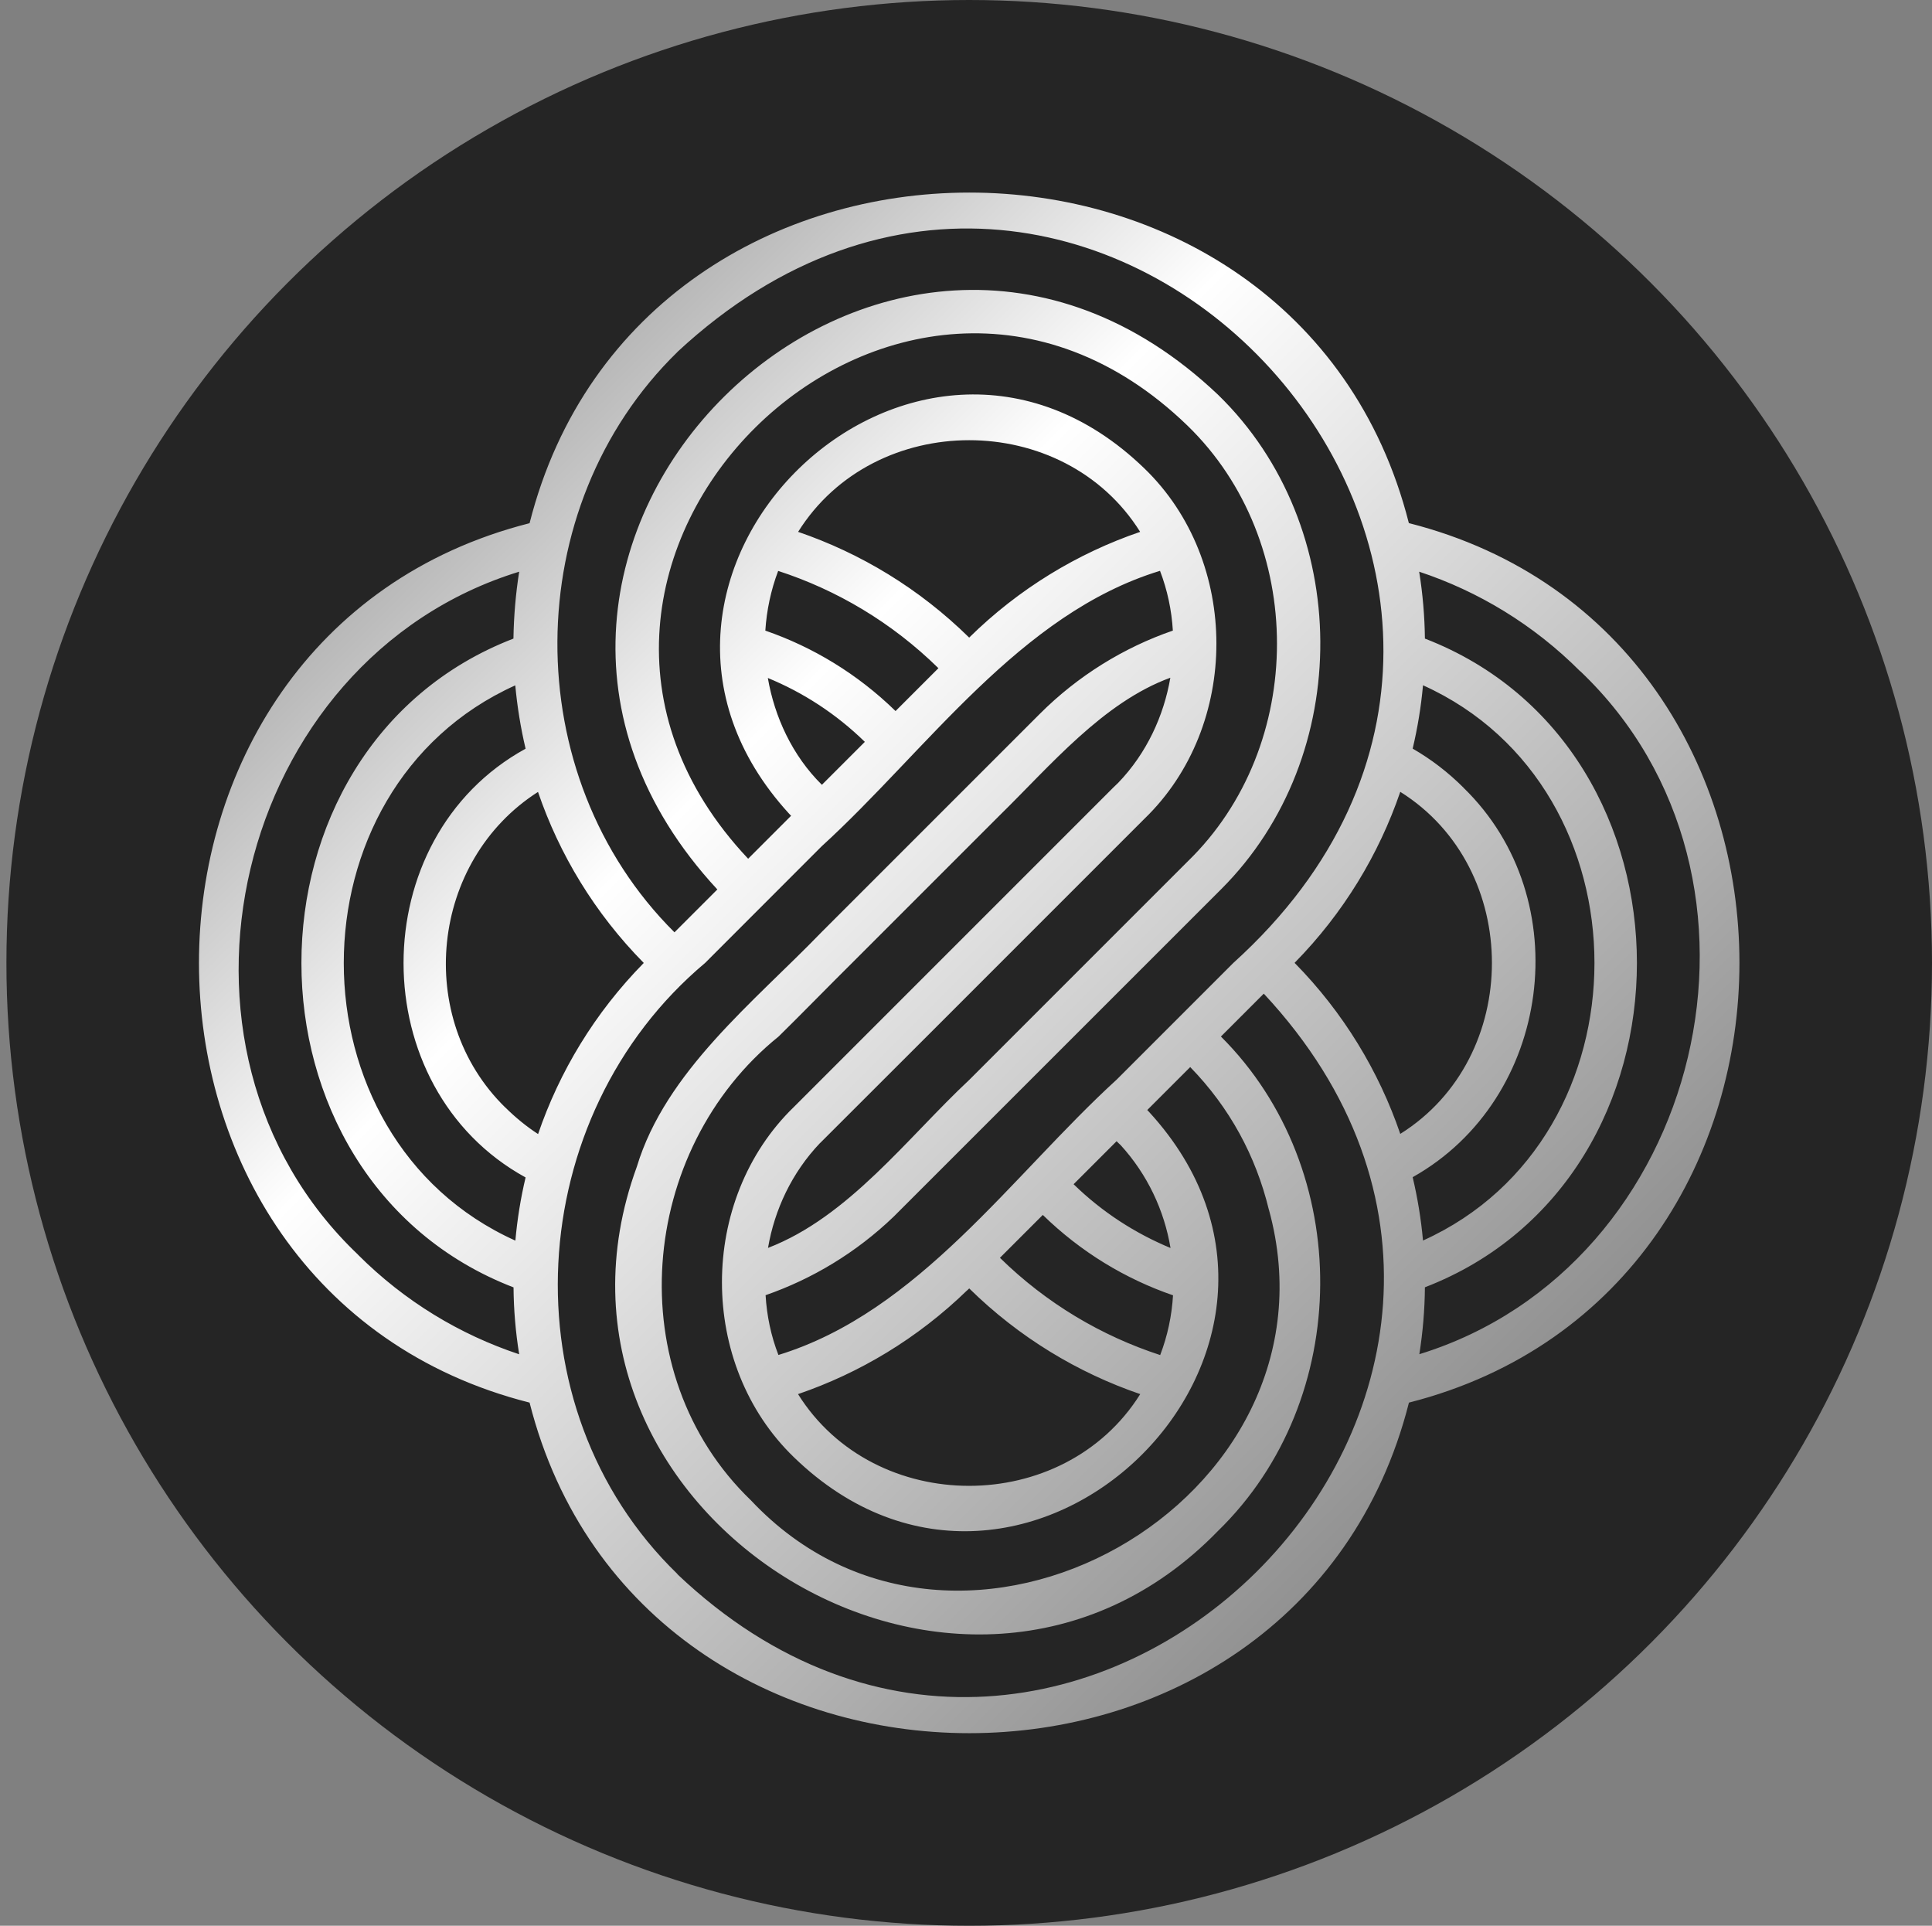 <svg width="301" height="300" viewBox="0 0 301 300" fill="none" xmlns="http://www.w3.org/2000/svg">
<rect x="0" y="0" width="301" height="300" fill="#808080" stroke="none"/>
<circle cx="151" cy="150" r="150" fill="#252525"/>
<path d="M219.509 218.503C288.179 201.052 288.152 98.901 219.496 81.49C202.098 12.807 99.891 12.861 82.507 81.504C13.824 98.914 13.838 201.133 82.507 218.503C99.918 287.186 202.126 287.145 219.509 218.503ZM246.193 104.551C280.041 136.749 265.415 197.322 221.131 210.96C221.672 207.513 221.969 204.026 221.997 200.538C266.037 183.547 266.037 116.487 221.997 99.482C221.956 96.008 221.659 92.52 221.104 89.06C230.283 92.101 238.907 97.278 246.18 104.564L246.193 104.551ZM201.693 149.997C209.344 142.211 214.832 133.073 218.158 123.354C237.191 135.263 237.204 164.731 218.158 176.64C214.845 166.934 209.331 157.756 201.693 149.997ZM197.692 188.44C210.155 233.832 149.46 268.261 117.005 233.738C96.403 213.921 99.405 179.14 121.303 161.473C124.129 158.715 129.995 152.727 132.766 149.997C139.944 142.832 148.596 134.168 155.76 127.003C163.614 119.312 171.86 109.404 182.336 105.578C181.322 111.499 178.645 117.352 174.212 121.948C173.968 122.191 173.685 122.448 173.441 122.691C162.438 133.695 150.461 145.685 139.457 156.674C134.875 161.27 128.278 167.84 123.696 172.436C108.745 186.913 108.732 212.583 123.696 227.019C159.653 261.84 212.818 210.069 179.024 173.22L178.74 172.922L185.431 166.231C191.582 172.544 195.65 180.073 197.678 188.413L197.692 188.44ZM80.291 193.266C44.645 177.221 44.658 122.826 80.277 106.767C80.588 110.079 81.115 113.378 81.886 116.635C56.526 130.545 56.54 169.516 81.886 183.426C81.115 186.669 80.588 189.968 80.291 193.28V193.266ZM78.722 172.53C64.475 158.607 67.057 134.073 83.819 123.367C87.13 133.073 92.646 142.251 100.297 150.01C92.646 157.796 87.158 166.934 83.832 176.667C82.021 175.491 80.318 174.098 78.722 172.517V172.53ZM128.049 122.259C123.426 117.703 120.668 111.648 119.627 105.618C125.115 107.876 130.252 111.188 134.74 115.568L128.049 122.259ZM119.235 98.252C119.438 95.088 120.1 91.939 121.236 88.938C130.36 91.899 138.93 96.954 146.203 104.091L139.525 110.769C133.577 104.97 126.629 100.793 119.235 98.238V98.252ZM150.988 99.319C143.202 91.668 134.064 86.181 124.345 82.855C136.254 63.822 165.722 63.809 177.632 82.855C167.926 86.167 158.734 91.695 150.988 99.333V99.319ZM178.294 72.974C142.31 38.139 89.199 89.925 122.953 126.774L123.25 127.084L116.559 133.776C73.586 88.14 139.85 22.648 184.985 66.283C203.599 84.302 203.612 116.217 184.985 134.249C173.995 145.239 162.019 157.215 151.015 168.218C141.363 177.248 132.226 189.562 119.654 194.402C120.668 188.467 123.358 182.682 127.765 178.059H127.778C139.038 166.812 151.272 154.593 162.532 143.319C167.128 138.723 173.712 132.153 178.294 127.557C193.258 113.107 193.244 87.397 178.294 72.974ZM173.955 177.775C174.171 177.991 174.36 178.181 174.59 178.383C178.794 182.993 181.389 188.589 182.363 194.415C176.888 192.144 171.738 188.846 167.264 184.48L173.955 177.789V177.775ZM182.754 201.782C182.565 204.959 181.903 208.095 180.754 211.096C171.643 208.122 163.059 203.08 155.787 195.943L162.465 189.265C168.413 195.064 175.361 199.241 182.741 201.782H182.754ZM150.691 201.012L151.002 200.714C158.788 208.365 167.926 213.853 177.645 217.179C165.722 236.225 136.254 236.238 124.331 217.179C133.929 213.894 142.945 208.514 150.677 201.012H150.691ZM228.026 122.718C225.592 120.285 222.929 118.257 220.09 116.622C220.861 113.364 221.402 110.079 221.699 106.754C257.318 122.826 257.318 177.18 221.699 193.253C221.402 189.941 220.861 186.642 220.09 183.385C241.759 171.219 245.896 140.075 228.012 122.718H228.026ZM105.542 54.82C170.616 -5.644 257.967 90.533 192.149 150.01C186.796 155.363 179.348 162.811 173.995 168.164C157.612 183.128 143.134 204.378 121.276 211.082C120.114 208.095 119.465 204.945 119.276 201.769C126.535 199.241 133.375 195.159 139.241 189.522C156.03 172.733 173.454 155.322 190.243 138.534C211.047 117.784 210.817 81.949 189.77 61.498C137.619 11.996 62.92 85.883 111.76 138.561L105.082 145.239C80.574 120.88 80.791 78.962 105.555 54.82H105.542ZM55.797 195.47C21.948 163.284 36.574 102.672 80.886 89.06C80.345 92.507 80.047 95.994 79.993 99.482C35.939 116.473 35.953 183.588 80.007 200.552C80.034 204.039 80.331 207.527 80.886 210.974C71.693 207.919 63.083 202.769 55.783 195.47H55.797ZM105.555 245.214C78.682 219.179 81.48 173.814 109.854 150.01C115.207 144.657 122.655 137.209 128.008 131.843C144.405 116.892 158.842 95.602 180.727 88.925C181.876 91.926 182.538 95.061 182.727 98.238C175.144 100.847 167.939 105.254 161.965 111.242C150.961 122.245 138.984 134.235 127.981 145.225C117.451 156.12 103.703 166.907 99.215 181.763C79.655 235.319 149.839 279.589 189.743 238.509C210.804 218.044 211.034 182.223 190.216 161.473L196.894 154.795C254.398 216.462 166.655 303.339 105.515 245.214H105.555Z" fill="url(#paint0_linear_89_1888)"/>
<defs>
<linearGradient id="paint0_linear_89_1888" x1="9.571" y1="53.572" x2="241" y2="285.003" gradientUnits="userSpaceOnUse">
<stop stop-color="#6D6D6D"/>
<stop offset="0.366" stop-color="white"/>
<stop offset="1" stop-color="#6D6D6D"/>
</linearGradient>
</defs>
</svg>
